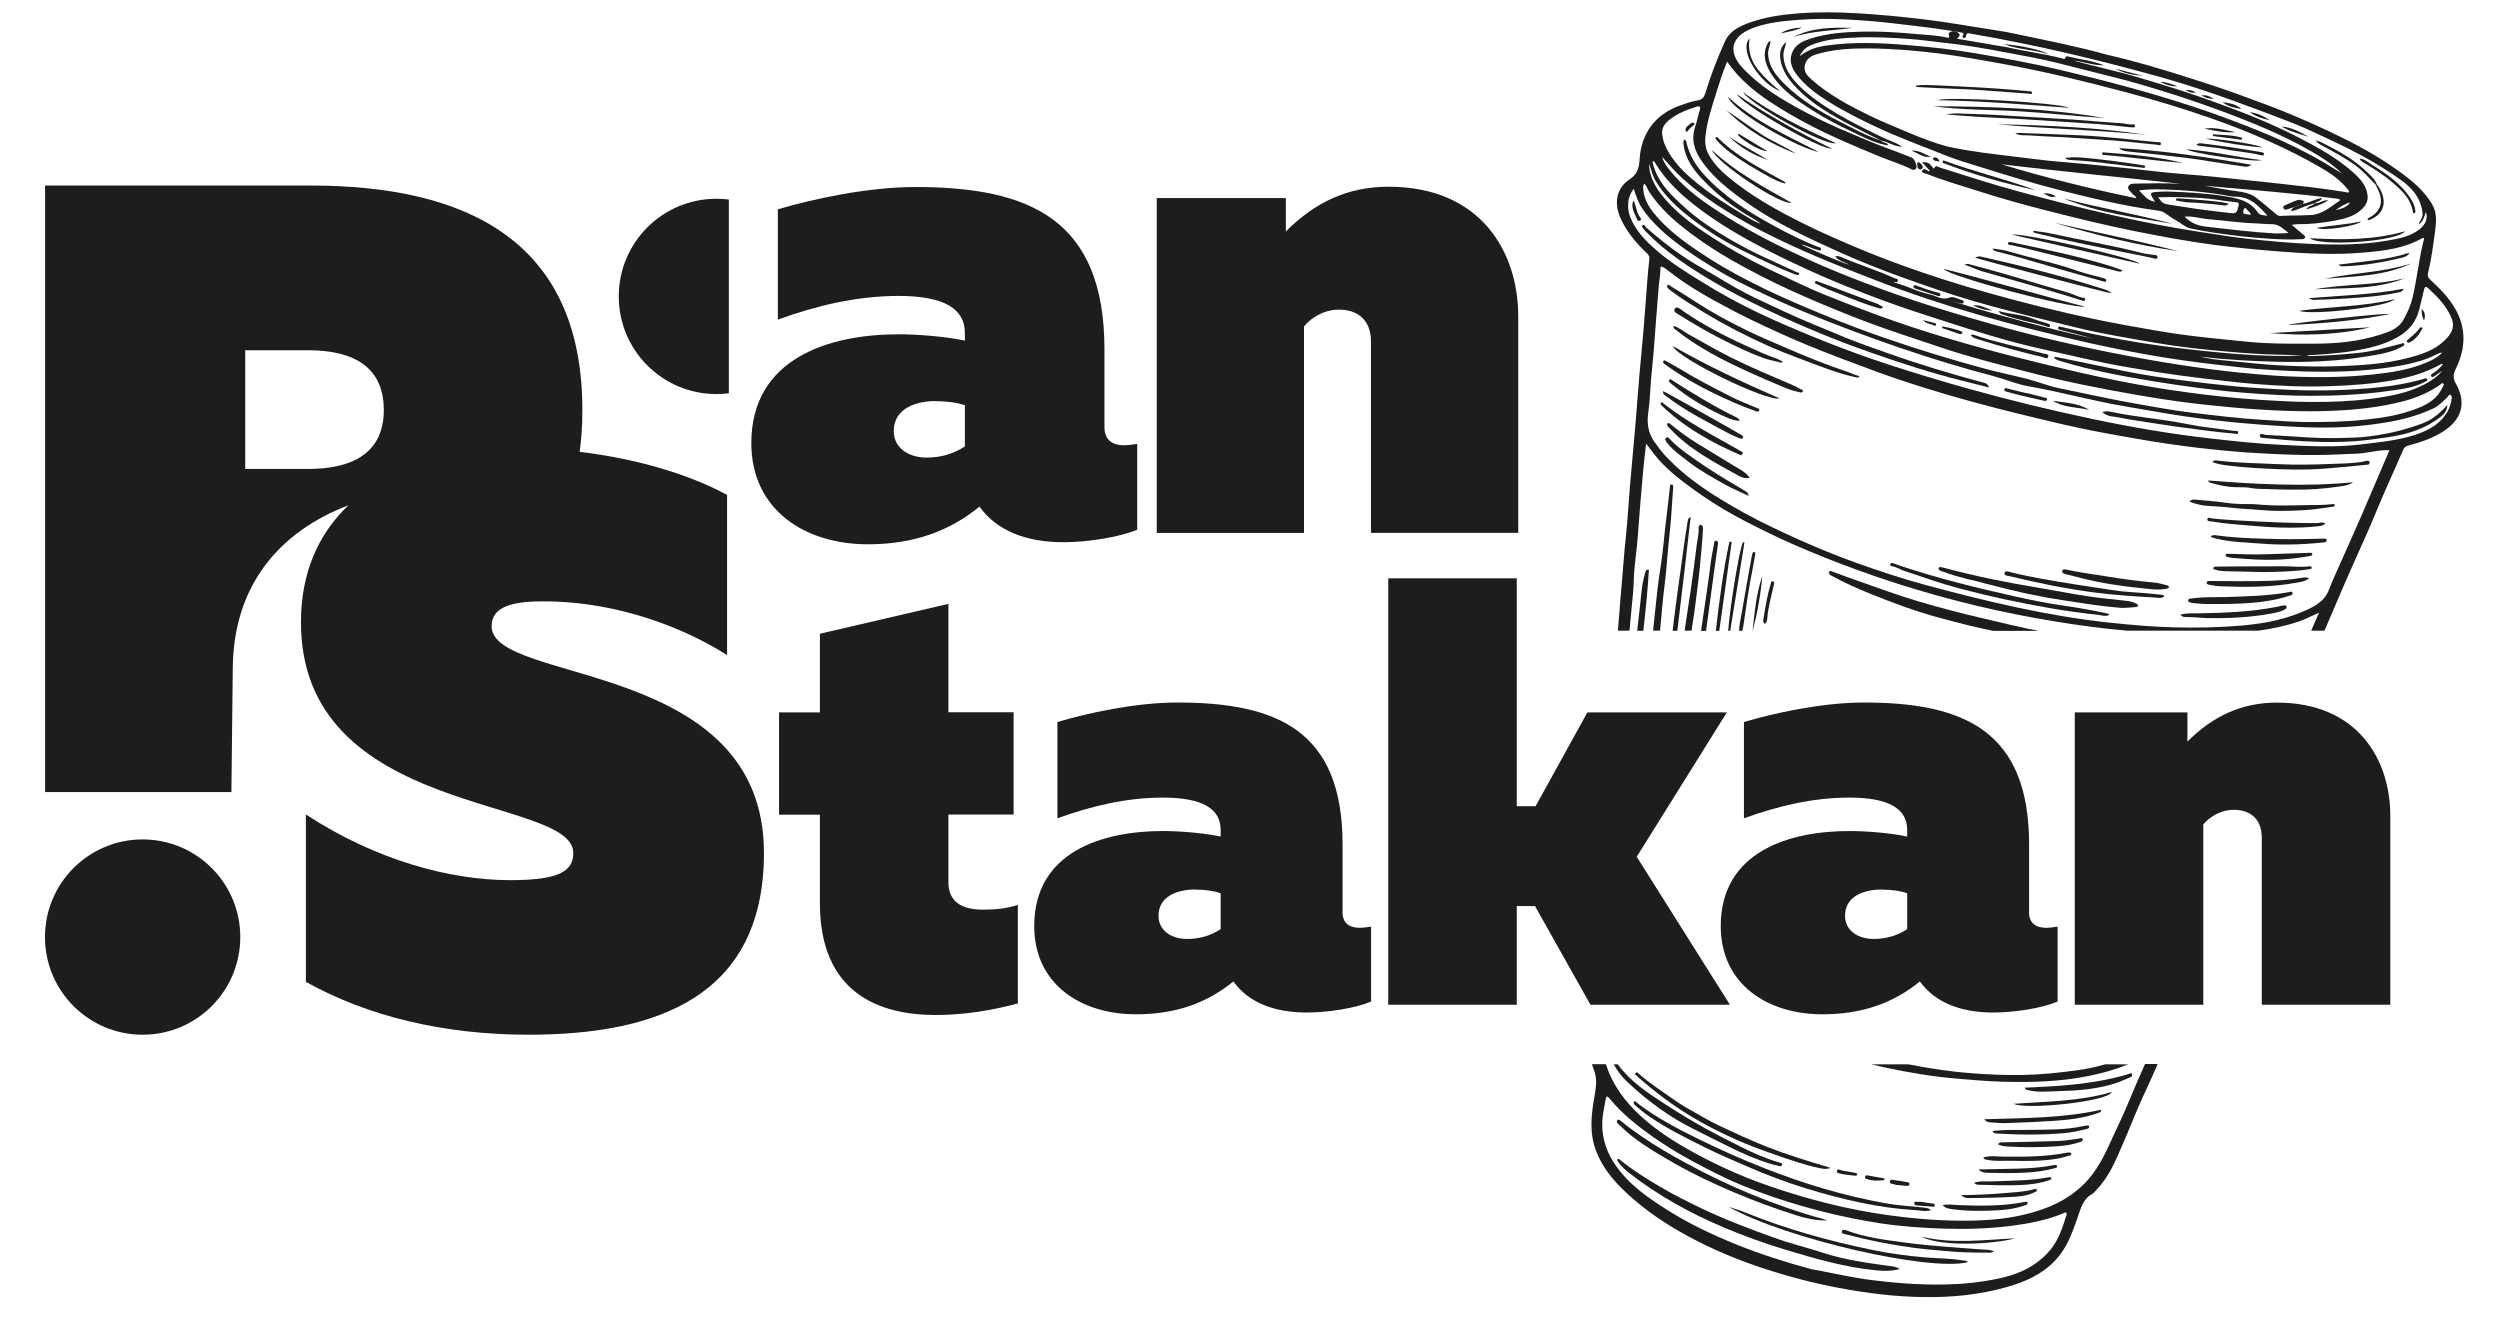 <?xml version="1.0" encoding="UTF-8"?>
<svg xmlns="http://www.w3.org/2000/svg" version="1.1" viewBox="0 0 253.45 134.48">
  <defs>
    <style>
      .cls-1 {
        fill: #1d1d1b;
      }
    </style>
  </defs>
  <!-- Generator: Adobe Illustrator 28.7.1, SVG Export Plug-In . SVG Version: 1.2.0 Build 142)  -->
  <g>
    <g id="_Слой_1" data-name="Слой_1">
      <path class="cls-1" d="M38.91,41.57c0,4.22-2.99,5.97-7.64,5.97h-6.41v-12.03h6.41c4.66,0,7.64,1.76,7.64,6.06M4.57,18.81v61.49h18.89l.14-12.63c.09-8.37,4.76-13.79,11.73-16.45-3.02,2.86-4.82,6.8-4.82,11.87,0,19.81,27.61,17.54,27.61,23.38,0,1.87-1.46,2.76-6.41,2.76-6.09,0-13.64-2.03-20.7-6.66v16.97c6.25,3.49,13.97,5.36,22.57,5.36,13.07,0,23.87-3.9,23.87-18.43,0-19.73-27.61-17.05-27.61-22.98,0-1.54,1.22-2.52,5.03-2.52,6.33-.08,13.32,1.95,18.84,5.44v-16.24c-4.12-2.21-9.46-3.71-14.94-4.36.18-1.33.27-2.74.27-4.25,0-17.31-11.95-22.75-27.58-22.75H4.57Z"/>
      <path class="cls-1" d="M73.89,39.87c-.41.05-.83.08-1.26.08-5.47,0-9.9-4.43-9.9-9.9s4.43-9.9,9.9-9.9c.43,0,.85.03,1.26.08v19.64Z"/>
      <path class="cls-1" d="M24.36,95c0,5.47-4.43,9.9-9.9,9.9s-9.9-4.43-9.9-9.9,4.43-9.9,9.9-9.9,9.9,4.43,9.9,9.9"/>
      <path class="cls-1" d="M94.85,40.67c1.13,0,2.19.14,2.97.42v4.17c-1.2.78-2.48,1.13-3.89,1.13-1.84,0-3.32-.99-3.32-2.69,0-2.26,2.19-3.04,4.24-3.04M111.97,43.29v-7.85c0-13.16-7.5-16.48-19.17-16.48-4.95,0-10.61,1.27-13.94,2.26v11.18c3.89-1.41,7.99-2.4,12.24-2.4,4.67,0,6.72,1.34,6.72,3.75v.78c-1.98-.42-4.81-.64-6.72-.64-7,0-14.93,2.4-14.93,11.03,0,6.79,5.45,10.26,11.81,10.26,4.67,0,8.28-1.34,11.32-3.82,1.77,2.48,4.81,3.61,8.49,3.61,2.48,0,5.66-.5,7.5-1.27v-8.7c-.42.07-.92.14-1.34.14-1.13,0-1.98-.5-1.98-1.84Z"/>
      <path class="cls-1" d="M130.36,23.48v-3.4h-13.09v33.95h14.93v-20.94c.64-.78,1.91-1.7,3.54-1.7,1.84,0,3.25.99,3.25,3.25v19.38h14.93v-21.93c0-6.58-3.82-13.16-13.16-13.16-4.1,0-7.43,1.56-10.4,4.53"/>
      <path class="cls-1" d="M83.12,64.25v7.97h-4.14v10.37h4.14v8.95c0,9.14,5.99,11.36,11.73,11.36,2.84,0,5.56-.43,8.34-1.17v-10c-1.05.37-2.22.49-3.52.49-2.1,0-3.52-.74-3.52-2.78v-6.86h6.61v-10.37h-6.61v-10.99l-13.03,3.03Z"/>
      <path class="cls-1" d="M121.16,90.19c.99,0,1.91.12,2.59.37v3.64c-1.05.68-2.16.99-3.4.99-1.61,0-2.9-.86-2.9-2.35,0-1.98,1.91-2.66,3.71-2.66M136.11,92.47v-6.86c0-11.49-6.55-14.39-16.74-14.39-4.32,0-9.26,1.11-12.17,1.98v9.76c3.4-1.23,6.98-2.1,10.68-2.1,4.08,0,5.87,1.17,5.87,3.27v.68c-1.73-.37-4.2-.56-5.87-.56-6.11,0-13.03,2.1-13.03,9.63,0,5.93,4.76,8.95,10.31,8.95,4.08,0,7.23-1.17,9.88-3.33,1.54,2.16,4.2,3.15,7.41,3.15,2.16,0,4.94-.43,6.55-1.11v-7.6c-.37.06-.8.12-1.17.12-.99,0-1.73-.43-1.73-1.61Z"/>
      <polygon class="cls-1" points="175.38 101.86 165.93 86.86 175.07 72.22 160.93 72.22 155.68 81.73 153.77 81.73 153.77 58.63 140.74 58.63 140.74 101.86 153.77 101.86 153.77 91.86 155.62 91.86 161.24 101.86 175.38 101.86"/>
      <path class="cls-1" d="M190.76,90.19c.99,0,1.91.12,2.59.37v3.64c-1.05.68-2.16.99-3.4.99-1.61,0-2.9-.86-2.9-2.35,0-1.98,1.91-2.66,3.71-2.66M205.71,92.47v-6.86c0-11.49-6.55-14.39-16.74-14.39-4.32,0-9.26,1.11-12.17,1.98v9.76c3.4-1.23,6.98-2.1,10.68-2.1,4.08,0,5.87,1.17,5.87,3.27v.68c-1.73-.37-4.2-.56-5.87-.56-6.11,0-13.03,2.1-13.03,9.63,0,5.93,4.76,8.95,10.31,8.95,4.08,0,7.23-1.17,9.88-3.33,1.54,2.16,4.2,3.15,7.41,3.15,2.16,0,4.94-.43,6.55-1.11v-7.6c-.37.06-.8.12-1.17.12-.99,0-1.73-.43-1.73-1.61Z"/>
      <path class="cls-1" d="M221.76,75.18v-2.96h-11.42v29.64h13.03v-18.28c.56-.68,1.67-1.48,3.09-1.48,1.61,0,2.84.86,2.84,2.84v16.92h13.03v-19.14c0-5.74-3.33-11.49-11.49-11.49-3.58,0-6.48,1.36-9.08,3.95"/>
      <path class="cls-1" d="M217.45,107.9c-.24.53-.48,1.07-.71,1.6-.65,1.5-1.24,3.02-1.95,4.49-.83,1.71-1.48,3.51-2.65,5.05-1.29,1.7-2.99,2.81-4.97,3.52-2.25.81-4.58,1.12-6.96,1.18-2.97.08-5.92-.15-8.86-.56-4.03-.56-7.95-1.56-11.78-2.87-2.32-.79-4.58-1.75-6.77-2.89-2.27-1.18-4.47-2.47-6.38-4.2-1.65-1.49-2.95-3.22-3.61-5.33h-1.41c.05.14.07.28.13.42.38.85.31,1.64.18,2.48-.09.57-.21,1.14-.27,1.72-.16,1.35-.16,2.68.3,3.98.75,2.11,2.23,3.68,3.88,5.1,1.97,1.7,4.15,3.06,6.47,4.24,2.15,1.09,4.37,2,6.66,2.75,2.53.83,5.1,1.51,7.73,2,2.82.53,5.66.88,8.53.92,2.86.04,5.68-.23,8.44-1.02,1.84-.52,3.56-1.27,4.91-2.7,1.15-1.21,1.7-2.73,2.24-4.27.33-.92.53-1.91,1.49-2.46.2-.11.35-.32.51-.5,1.26-1.31,1.91-2.97,2.62-4.59.56-1.27,1.06-2.57,1.62-3.85.46-1.08.98-2.13,1.45-3.2.15-.35.3-.69.45-1.04h-1.29ZM209.44,123.35c-.4,1.35-.88,2.66-1.87,3.7-1.22,1.29-2.74,2.04-4.45,2.45-2.5.61-5.04.77-7.6.72-1.89-.03-3.77-.2-5.65-.43-2.09-.25-4.13-.75-6.26-1.13-2.53-.68-5.08-1.49-7.57-2.49-2.36-.95-4.65-2.04-6.81-3.38-2.11-1.32-4.18-2.72-5.58-4.86-1.07-1.63-1.45-3.43-1.07-5.37.07-.37.13-.74.2-1.11.05-.24.11-.43.36-.12,1.44,1.76,3.23,3.11,5.1,4.38,1.47.99,3.01,1.86,4.59,2.67,1.26.65,2.52,1.28,3.83,1.81,1.04.42,2.1.82,3.16,1.18,3.49,1.18,7.05,2.06,10.69,2.63,2.19.34,4.4.49,6.61.56,2.29.07,4.56,0,6.83-.29,1.76-.23,3.5-.56,5.15-1.23.12-.05.25-.18.37-.07.12.11,0,.26-.03.38Z"/>
      <path class="cls-1" d="M198.47,109.36c1.48.12,2.95.26,4.44.3,2.93.09,5.86.01,8.74-.56,1.41-.28,2.78-.65,4.09-1.2h-2.31c-.94.27-1.9.48-2.89.61-1.8.25-3.62.43-5.44.47-1.75.03-3.51-.04-5.26-.18-2.15-.16-4.27-.49-6.38-.9h-3.76c.43.1.86.21,1.29.3,2.46.53,4.95.95,7.48,1.16"/>
      <path class="cls-1" d="M195.77,122.68c-.57.18-1.04.04-1.49.01-3.81-.21-7.5-1.09-11.13-2.19-2.08-.64-4.13-1.41-6.13-2.29-1.39-.6-2.79-1.2-4.14-1.87-2-.99-4-1.98-5.83-3.26-.43-.3-.83-.65-1.24-.99-.12-.1-.27-.24-.15-.39.14-.17.23.04.32.12,1.88,1.46,3.97,2.55,6.1,3.6,2.26,1.12,4.56,2.14,6.91,3.06,3.95,1.55,8,2.76,12.18,3.51,1.25.23,2.54.29,3.81.43.23.03.48.01.79.26"/>
      <path class="cls-1" d="M180.29,117.83c-1.41-.43-2.75-1.02-4.05-1.69-1.12-.57-2.25-1.13-3.35-1.74-1.4-.77-2.76-1.6-4.1-2.47-1.77-1.14-3.52-2.3-4.78-4.03h-.42s.05.08.08.12c.35.63.8,1.19,1.32,1.68,2.03,1.91,4.26,3.55,6.76,4.79,1.19.59,2.37,1.2,3.56,1.78,1.38.68,2.78,1.3,4.25,1.74.22.05.43.12.65.16.15.03.39.15.45-.06.06-.21-.2-.24-.35-.28"/>
      <path class="cls-1" d="M185.56,118.41c-.38.15-.75.09-1.1.01-1.54-.32-3.02-.84-4.51-1.36-1.32-.46-2.63-.94-3.91-1.51-1.57-.7-3.11-1.47-4.58-2.36-1.9-1.14-3.65-2.47-5.32-3.93-.03-.02-.07-.04-.08-.06-.06-.16-.42-.22-.25-.42.15-.17.32.07.46.19.91.8,1.92,1.45,2.9,2.15.68.48,1.38.96,2.08,1.34.99.54,1.96,1.15,2.99,1.64,1.62.76,3.24,1.51,4.9,2.17,2.02.79,4.09,1.43,6.17,2.04.08.02.16.06.23.09"/>
      <path class="cls-1" d="M205.26,110.27c.59-.03,1.11-.05,1.63-.08,2.79-.13,5.56-.4,8.27-1.12.2-.05.39-.13.59-.17.13-.03.33-.19.4.02.07.21-.14.27-.3.34-.44.18-.87.39-1.32.54-1.89.62-3.86.77-5.84.82-1.03.02-2.07.15-3.1-.1-.09-.02-.2-.01-.32-.24"/>
      <path class="cls-1" d="M201.16,113.47c4.05-.13,7.98-.1,11.83-.96.07.21-.08.24-.2.29-1.5.57-3.07.73-4.65.84-1.58.1-3.16.17-4.74.22-.56.02-1.12-.04-1.68-.08-.16-.01-.34-.04-.56-.31"/>
      <path class="cls-1" d="M201.99,114.67c1.21-.17,2.36-.1,3.51-.12,1.94-.03,3.88.02,5.79-.4.07-.01.13-.03.2-.03.11,0,.27-.09.31.07.04.17-.13.25-.25.27-.7.15-1.39.33-2.1.4-2.31.21-4.62.2-6.94.06-.17-.01-.38.01-.53-.25"/>
      <path class="cls-1" d="M202.55,116c.16-.2.31-.19.46-.19,1.92-.04,3.84-.07,5.77-.14.64-.02,1.28-.16,1.93-.23.15-.02.39-.15.44.08.03.18-.22.24-.37.29-.72.24-1.46.35-2.21.4-1.68.11-3.37.13-5.05.02-.32-.02-.64-.05-.96-.22"/>
      <path class="cls-1" d="M196.96,122.17c.64-.12,1.23,0,1.8.01,1.97.07,3.94.1,5.9-.22.2-.03.4-.07.6-.11.12-.02.27-.05.3.1.03.14-.1.19-.22.23-.85.31-1.75.46-2.65.51-1.58.09-3.16.12-4.73-.1-.34-.05-.71-.06-1.01-.42"/>
      <path class="cls-1" d="M201.06,117.36c.68-.23,1.35-.11,2.02-.1,2.15.02,4.29.02,6.41-.39.1-.02.2-.02.31-.03.09,0,.18.02.19.12.01.11-.07.16-.15.18-.43.12-.85.26-1.29.33-1.5.25-3.02.25-4.53.21-.85-.03-1.7.09-2.55-.1-.14-.03-.31,0-.4-.22"/>
      <path class="cls-1" d="M204.15,111.9c3.4-.23,6.72-.25,9.95-1.19-.43,1-8.82,1.82-9.95,1.19"/>
      <path class="cls-1" d="M200.13,119.91c.63-.22,1.25-.11,1.85-.14,1.89-.09,3.8-.05,5.68-.41.1-.02.26-.09.29.1.02.17-.15.17-.25.2-.87.3-1.78.42-2.7.47-1.46.08-2.92.02-4.38-.02-.15,0-.31,0-.49-.21"/>
      <path class="cls-1" d="M200.58,118.56c.98-.02,1.95-.04,2.93-.06,1.49-.03,2.99-.06,4.46-.34.05,0,.1-.02.15-.03.16,0,.39-.11.43.11.03.15-.2.18-.35.22-.92.25-1.87.37-2.82.42-1.29.07-2.58.05-3.87.02-.32,0-.64-.05-.94-.34"/>
      <path class="cls-1" d="M198.8,121.17c1.53-.03,2.95-.09,4.37-.21,1.01-.09,2.03-.11,3.02-.39.11-.03.26-.1.3.06.04.15-.11.18-.21.23-.83.42-1.74.46-2.63.5-1.34.07-2.68.08-4.03.1-.25,0-.51-.02-.83-.3"/>
      <path class="cls-1" d="M192.18,120.1s-.03,0-.05-.01c-.2-.09-.59-.02-.53-.33.06-.3.4-.11.62-.09.32.03.64.08.95.15.16.04.45,0,.41.26-.03.18-.27.15-.44.13-.32-.03-.64-.06-.96-.09,0,0,0-.02,0-.02"/>
      <path class="cls-1" d="M195.83,122c.13.04.33.01.32.2,0,.22-.2.12-.32.12-.47-.03-.94-.06-1.42-.1-.15-.01-.35-.06-.34-.24,0-.25.23-.12.35-.13.48-.05.94.12,1.4.15"/>
      <path class="cls-1" d="M191.02,119.65c-.62.05-1.24.09-1.84-.15-.08-.03-.13-.11-.1-.21.04-.12.13-.15.24-.13.58.1,1.15.21,1.73.31,0,.06-.01.11-.02.17"/>
      <path class="cls-1" d="M186.79,119.04c-.21-.11-.64-.03-.56-.36.06-.26.41-.01.62.01.4.05.8.14,1.2.21.09.02.24.03.23.15-.01.16-.16.15-.28.14-.4-.05-.81-.1-1.21-.15"/>
      <path class="cls-1" d="M192.59,128.66c-.85.22-1.6.2-2.34.13-3.2-.3-6.27-1.2-9.33-2.12-2.08-.63-4.11-1.37-6.11-2.21-3.45-1.45-6.71-3.25-9.67-5.56-.41-.32-.8-.69-1.1-1.13-.06-.09-.13-.17-.03-.26.08-.07.16.01.22.07,1.27,1.04,2.65,1.9,4.06,2.73,1.39.82,2.84,1.54,4.3,2.24,2.37,1.13,4.83,2.05,7.3,2.94,1.57.57,3.21.96,4.8,1.48,2.27.75,4.62,1.07,6.97,1.39.28.04.57.04.92.3"/>
      <path class="cls-1" d="M185.2,123.73c-1.09.02-2.11-.21-3.12-.53-2.15-.68-4.26-1.46-6.34-2.34-2.02-.86-4.01-1.79-5.92-2.88-1.48-.84-2.95-1.7-4.3-2.74-.47-.36-.91-.76-1.34-1.18-.13-.12-.39-.31-.2-.5.14-.14.34.08.48.19.62.53,1.3.99,1.97,1.46,1.46,1.01,2.99,1.89,4.55,2.73,2.13,1.16,4.31,2.21,6.54,3.13,2.42.99,4.88,1.86,7.41,2.54.1.03.19.07.28.11"/>
      <path class="cls-1" d="M199.5,127.96c-3.9.97-18.47-2.37-24.25-5.61.56.19,1.14.35,1.68.57,4.12,1.68,8.4,2.87,12.75,3.77,1.83.38,3.7.64,5.57.79,1.29.1,2.59.1,3.87.32.13.02.28-.02.39.17"/>
      <path class="cls-1" d="M202.16,126.86c-.3.2-.57.13-.79.13-1.29.01-2.58-.02-3.88-.14-1.19-.1-2.38-.2-3.56-.36-2.32-.31-4.61-.77-6.87-1.37-.16-.04-.4-.06-.33-.3.06-.21.29-.15.44-.09,1.97.75,4.05.98,6.1,1.26,2.53.34,5.08.48,7.63.68.39.03.78-.01,1.25.19"/>
      <path class="cls-1" d="M194.79,125.37c3.17.77,6.36.32,9.54.17-2.21.6-7.57.9-9.54-.17"/>
      <path class="cls-1" d="M166.97,25.68c.19.18.27.34.24.62-.1.78-.16,1.56-.22,2.34-.13,1.65-.24,3.3-.38,4.94-.13,1.53-.29,3.05-.42,4.58-.14,1.63-.25,3.26-.39,4.89-.18,2.14-.39,4.28-.57,6.42-.14,1.65-.22,3.3-.4,4.94-.18,1.61-.27,3.22-.42,4.83-.15,1.54-.24,3.09-.38,4.63,0,.02,0,.05,0,.07h1.17c.06-.65.12-1.3.18-1.95.09-1.03.23-2.07.25-3.11.03-1.51.31-3,.41-4.5.15-2.16.34-4.31.53-6.47.08-.95.2-1.89.31-2.94.57.75,1.07,1.45,1.68,2.06,1.2,1.22,2.58,2.22,3.98,3.19,1.42.98,2.9,1.85,4.43,2.64,1.6.83,3.22,1.62,4.88,2.35,2.17.95,4.37,1.82,6.6,2.63,3.86,1.4,7.79,2.57,11.77,3.53,2.74.66,5.51,1.21,8.29,1.66,2.37.39,4.75.7,7.15.91h13.29c1.37-.19,2.73-.47,4.06-.92.68-.23,1.32-.55,2.09-.91-.27.63-.53,1.22-.79,1.83h1.34c.04-.08.07-.16.11-.24.65-1.5,1.28-3.01,1.93-4.51.83-1.9,1.69-3.8,2.53-5.7.44-1.01.85-2.05,1.29-3.06.69-1.59,1.41-3.18,2.1-4.77.11-.26.24-.41.52-.48,1.27-.34,2.51-.75,3.63-1.48,1.88-1.24,2.3-2.94,1.18-4.88-.28-.48-.22-.93.02-1.41,1.01-2.06,1.11-4.12-.08-6.16-.65-1.12-1.55-2.02-2.5-2.89-.22-.2-.3-.38-.23-.66.34-1.38.52-2.79.71-4.19.13-.97.24-1.94-.33-2.87-.69-1.13-1.63-2-2.66-2.79-2.02-1.54-4.21-2.81-6.5-3.93-1.81-.89-3.64-1.72-5.5-2.48-1.26-.52-2.54-.99-3.82-1.46-2.1-.79-4.22-1.49-6.35-2.16-2.75-.88-5.52-1.69-8.05-2.26-3.26-.91-6.28-1.48-9.29-2.12-.69-.15-1.37-.28-2.07-.38-2.45-.37-4.88-.82-7.34-1.11-2.18-.26-4.37-.47-6.57-.6-2.04-.12-4.08-.15-6.13.01-1.68.13-3.35.38-4.95.96-1.01.37-1.96.84-2.43,1.89-.77,1.71-1.45,3.46-1.99,5.26-.13.42-.33.63-.74.7-.62.1-1.22.31-1.81.52-2.52.89-3.96,2.85-4.11,5.49-.04.77-.21,1.48-.97,1.97-1.55,1.02-1.58,2.65-.92,4.06.63,1.35,1.57,2.46,2.64,3.47M239.22,52.69c-.9,2.08-1.84,4.14-2.76,6.22-.12.28-.23.57-.34.86-.52,1.35-1.74,1.86-2.94,2.35-2.02.82-4.15,1.17-6.32,1.33-2.16.17-4.32.21-6.48.15-2.13-.05-4.25-.24-6.37-.46-6.36-.67-12.55-2.15-18.71-3.81-2.43-.66-4.82-1.44-7.17-2.29-1.89-.68-3.76-1.44-5.6-2.26-1.94-.87-3.87-1.77-5.74-2.8-2.89-1.61-5.7-3.34-7.98-5.8-.4-.43-.73-.9-1.07-1.37-.67-.93-.8-1.94-.63-3.05.16-1.08.18-2.17.27-3.26.09-1.05.21-2.1.29-3.16.17-2.09.31-4.18.49-6.27.05-.61.18-1.22.17-1.83,0-.08,0-.22.08-.21.13.01.26.08.36.15.67.49,1.33,1.01,2.02,1.48,1.17.79,2.39,1.49,3.63,2.15,1.03.56,2.07,1.11,3.13,1.62,1.8.86,3.61,1.7,5.45,2.46,2.41,1,4.85,1.91,7.3,2.81,6.26,2.28,12.7,3.9,19.18,5.4,2.39.55,4.82.98,7.25,1.4,2,.35,4.01.65,6.03.89,2.15.25,4.3.46,6.47.57,1.9.1,3.81.19,5.72.17,1.34-.01,2.67-.09,4.01-.14,1.09-.04,2.14-.41,3.28-.34-1.02,2.39-2.01,4.72-3.02,7.05ZM246.16,29.21c.97.89,1.88,1.82,2.39,3.07.37.93-.07,1.61-.7,2.22-1.04,1.02-2.38,1.44-3.73,1.79-2.29.6-4.63.74-6.98.83-2.08.08-4.16.02-6.23-.09-1.7-.09-3.39-.31-5.09-.46-.93-.08-1.86-.19-2.78-.41,2.65.31,5.32.46,7.99.52,2.95.06,5.89-.05,8.81-.53,1.07-.18,2.16-.32,3.17-.76.17-.07.34-.15.51-.24.12-.06.28-.13.21-.3-.07-.14-.22-.03-.32,0-.72.18-1.45.38-2.18.56-1.53.37-3.09.47-4.65.58-.8.06-1.6.08-2.39.11-.11,0-.23-.02-.35-.07,1.6-.11,3.2-.19,4.78-.46,1.57-.26,3.11-.61,4.5-1.42,1.12-.64,1.86-1.57,2.16-2.84.16-.65.32-1.29.47-1.94.06-.26.15-.39.4-.16ZM173.95,9.54c.35-1.08.67-2.18,1.15-3.29.64.94,1.37,1.72,2.19,2.44,1.27,1.12,2.7,2.02,4.15,2.87,1.51.89,3.08,1.68,4.68,2.41,1.44.65,2.9,1.27,4.37,1.87.99.41,2.02.73,3,1.17.23.1.52.38.77.07.16-.21-.18-.99-.44-1.1-.8-.31-1.59-.62-2.39-.91-1.3-.48-2.56-1.02-3.84-1.56-1.61-.67-3.18-1.41-4.71-2.22-2.26-1.21-4.45-2.51-6.22-4.41-1.51-1.62-1.15-3.15.9-3.98,1.54-.62,3.17-.76,4.8-.89,1.58-.12,3.17-.12,4.75-.04,1.6.08,3.2.2,4.79.39,1.81.22,3.63.41,5.43.69.48.08.98.14,1.46.23.17.03.37.07.21.32-.06.1-.08.2.06.24.14.04.25-.05.26-.18.02-.36.23-.29.46-.25,6.49,1.11,12.89,2.63,19.23,4.4,2.5.7,4.96,1.52,7.4,2.4,1.99.72,3.97,1.46,5.94,2.23,1.46.57,2.87,1.27,4.29,1.93,1.93.9,3.81,1.9,5.59,3.08.88.58,1.8,1.16,2.46,1.97.5.62.85,1.4.91,2.25.03.39-.26.69-.41,1.04q.42-.08.74-1.22c.24.59-.01,1.28-.67,1.78-.91.7-2.01.91-3.1,1.1-2.6.47-5.21.47-7.84.36-2.15-.09-4.29-.29-6.42-.52-1.57-.17-3.14-.43-4.71-.67-6.28-.95-12.43-2.47-18.55-4.13-2.69-.73-5.34-1.59-7.99-2.43-.16-.05-.38-.29-.56.06-.07.14-.14-.06-.19-.12-.34-.42-.44-.47-1.06-.49l.82.9c-.09.02-.13.04-.15.03-.18-.1-.34-.32-.59-.14-.05.03-.1.13-.08.17.11.21.35.17.53.25,1.68.68,3.43,1.16,5.15,1.72,2.18.7,4.38,1.32,6.6,1.89,3.05.78,6.1,1.54,9.18,2.16,2.7.54,5.4,1.05,8.12,1.41,2.06.27,4.13.47,6.21.64,3.02.25,6.05.41,9.08.14,2.04-.18,4.07-.42,5.9-1.48.02-.01.07,0,.11.01,0,.04.03.09.02.14-.52,1.95-.69,3.97-1.16,5.93-.19.78-.53,1.52-.92,2.22-.52.92-1.47,1.23-2.4,1.52-2.19.7-4.45.91-6.75.9-1.6,0-3.2.02-4.8-.06-.99-.04-1.97-.14-2.95-.24-1.88-.2-3.77-.37-5.64-.63-1.86-.26-3.71-.6-5.56-.93-3.9-.71-7.76-1.61-11.59-2.63-3.14-.84-6.25-1.75-9.32-2.81-2.24-.77-4.46-1.6-6.64-2.53-1.76-.75-3.51-1.51-5.21-2.36-2.71-1.35-5.37-2.83-7.7-4.8-.68-.57-1.29-1.21-1.76-1.97-.37-.6-.52-1.23-.45-1.95.14-1.53.61-2.97,1.08-4.42ZM169.68,11.84c.69-.48,1.49-.75,2.28-1.01.39-.13.48,0,.35.39-.17.52-.26,1.07-.44,1.58-.45,1.3-.11,2.44.64,3.52,1.07,1.54,2.49,2.7,3.98,3.79,1.68,1.23,3.46,2.3,5.31,3.24,1.61.82,3.25,1.57,4.9,2.31,1.83.81,3.68,1.55,5.55,2.24,1.37.51,2.76.99,4.15,1.46,4.58,1.57,9.3,2.66,13.99,3.82,2.66.66,5.36,1.09,8.05,1.56,1.73.3,3.48.53,5.22.7,2.01.2,4.03.39,6.06.48,1.23.05,2.47.04,3.71.14-2.21.07-4.41,0-6.62-.17-2.12-.17-4.24-.39-6.35-.65-3.79-.46-7.52-1.17-11.23-2.04-.07-.02-.13-.04-.2-.04-.13,0-.33-.17-.38.06-.04.2.19.21.33.25,1.15.3,2.31.59,3.45.91-4.88-1.1-9.72-2.37-14.5-3.84.28.07.55.15.83.21.11.03.26.06.31-.09.05-.15-.08-.22-.2-.25-.4-.1-.88-.39-1.18-.26-.78.34-1.37-.16-2.02-.3-.73-.16-1.44-.42-2.14-.71-.51-.21-1.04-.35-1.57-.54.16-.08.41.14.45-.13.04-.25-.22-.2-.36-.27-1.75-.81-3.6-1.37-5.37-2.13-.17-.07-.34-.15-.63-.08.38.52.98.55,1.42.85-1.63-.55-3.19-1.29-4.89-2.04.69.07,1.14.44,1.68.53.12.02.29.16.35-.03.06-.17-.13-.22-.25-.26-1.58-.59-3.08-1.37-4.56-2.17-2.61-1.42-5.11-3.01-7.12-5.25-.79-.89-1.39-1.89-1.68-3.06-.03-.14-.04-.3-.19-.42-.19.13-.15.32-.13.5.17,1.45.98,2.56,1.94,3.57,1.47,1.54,3.13,2.82,4.98,3.87.32.18.62.39.92.6-.69-.2-1.28-.62-1.88-.98-1.49-.89-2.95-1.83-4.32-2.91-1.45-1.15-2.8-2.39-3.55-4.14-.13-.31-.2-.65-.25-.99-.12-.93.53-1.39,1.16-1.83ZM170.71,18.2c1.35,1.23,2.84,2.28,4.39,3.24,1.19.73,2.4,1.42,3.65,2.05,1.7.87,3.43,1.67,5.18,2.42,2.12.91,4.26,1.74,6.4,2.57,6.84,2.64,13.89,4.56,21.02,6.19,2.58.59,5.18,1.1,7.79,1.53,2.03.33,4.08.6,6.13.83,1.17.13,2.34.28,3.51.37,2.22.17,4.45.28,6.68.29,2.41,0,4.8-.13,7.17-.5,1.53-.24,3.05-.57,4.45-1.29.16-.08.33-.14.52-.17-.44.5-1.03.78-1.62,1.03-1.74.74-3.59,1.01-5.46,1.21-1.61.17-3.23.25-4.84.26-1.74.01-3.47-.04-5.21-.16-2.18-.16-4.35-.37-6.51-.66-2.12-.28-4.22-.6-6.32-.98-4.73-.84-9.42-1.87-14.06-3.12-2.62-.71-5.23-1.47-7.82-2.29-2.21-.7-4.4-1.47-6.57-2.29-1.99-.75-3.97-1.56-5.91-2.44-2.81-1.27-5.57-2.65-8.19-4.29-2.03-1.28-4.03-2.61-5.59-4.48-.41-.49-.82-.98-1-1.62.71.8,1.41,1.59,2.19,2.3ZM182.18,27.61c-.94-.44-1.88-.88-2.83-1.31-1.34-.6-2.64-1.27-3.91-2-1.69-.99-3.33-2.06-4.78-3.39-1.17-1.07-2.32-2.16-2.89-3.7-.09-.24-.16-.49-.23-.73-.01-.04.02-.09.03-.14.11-.01.16.05.2.13,1.2,2.02,2.93,3.53,4.78,4.9,1.91,1.41,3.95,2.6,6.05,3.7,1.52.8,3.07,1.54,4.64,2.26,2.51,1.16,5.08,2.17,7.67,3.13,2,.74,4.03,1.4,6.06,2.05,3.4,1.1,6.81,2.18,10.3,2.93,2.77.6,5.52,1.3,8.32,1.77,2.4.41,4.81.8,7.24,1.09,1.9.22,3.79.46,5.69.62,2.55.21,5.1.32,7.66.23,2.2-.07,4.38-.23,6.55-.62,1.62-.29,3.18-.75,4.62-1.55.09-.05.16-.13.3-.04-.28.36-.62.66-1,.91-.11.08-.28.14-.17.3.1.14.25.04.36-.04.25-.18.49-.36.75-.52-.49.61-1.13,1.03-1.82,1.39-1.67.87-3.5,1.2-5.34,1.44-2.01.26-4.04.34-6.06.33-1.79,0-3.57-.11-5.36-.22-2.45-.16-4.89-.43-7.32-.76-2.25-.3-4.49-.68-6.72-1.12-2.73-.54-5.44-1.18-8.15-1.84-3.22-.78-6.42-1.63-9.59-2.58-2.3-.69-4.59-1.45-6.85-2.27-1.83-.67-3.64-1.37-5.44-2.1-1.45-.58-2.86-1.28-4.28-1.94-2.08-.95-4.1-2-6.04-3.2-2.27-1.41-4.52-2.86-6.2-5.01-.82-1.05-1.26-2.15-1.23-3.11.2.57.33,1.17.64,1.71.86,1.46,2.07,2.61,3.38,3.64,1.86,1.47,3.88,2.71,6.02,3.73,1.54.73,3.06,1.49,4.65,2.1.06.02.13.05.19.06.11.03.25.11.31-.04.08-.18-.11-.17-.21-.21ZM166.7,18.63c.27.22.32.56.5.82,1.08,1.65,2.52,2.94,4.08,4.11,1.85,1.4,3.83,2.61,5.87,3.7,1.97,1.06,3.98,2.02,6.03,2.91,2.05.88,4.11,1.74,6.2,2.52,2.37.89,4.77,1.65,7.16,2.46,2.92,1,5.9,1.74,8.87,2.52,3.84,1,7.73,1.77,11.63,2.44,2.17.37,4.34.69,6.53.92,1.68.17,3.36.35,5.04.46,2.5.17,5,.26,7.5.17,2.56-.09,5.09-.34,7.57-.99,1.33-.35,2.58-.88,3.71-1.67.09-.06.18-.22.3-.12.15.12-.01.24-.06.36-.48,1.11-1.39,1.69-2.48,2.13-1.75.7-3.56.99-5.41,1.18-2.09.22-4.18.25-6.27.23-1.33-.02-2.65-.14-3.98-.21-2.43-.14-4.85-.44-7.27-.73-1.71-.2-3.41-.52-5.11-.81-2.8-.48-5.56-1.1-8.34-1.67-1.09-.22-2.12-.65-3.19-.93-1.45-.37-2.93-.67-4.38-1.06-3.35-.9-6.67-1.92-9.95-3.05-2.26-.77-4.49-1.62-6.7-2.54-1.86-.77-3.71-1.56-5.52-2.43-2.01-.97-3.98-2.01-5.86-3.22-1.79-1.16-3.56-2.35-5-3.94-.79-.87-1.49-1.78-1.58-3.02-.02-.23-.03-.23.09-.54ZM165.62,19.11c.23.72.45,1.41.87,2.02.89,1.31,2.04,2.37,3.28,3.34,1.38,1.08,2.87,2.02,4.36,2.92,1.25.76,2.57,1.41,3.89,2.04,1.52.73,3.06,1.42,4.61,2.07,1.75.73,3.51,1.42,5.28,2.08,1.55.58,3.11,1.13,4.67,1.67,3.18,1.09,6.4,2.07,9.66,2.92,1.13.3,2.22.79,3.39.99,3.26.56,6.45,1.47,9.72,2.02,2,.33,4,.72,6.01,1.01,1.89.27,3.78.51,5.69.68,1.55.14,3.09.26,4.64.35,2.7.16,5.42.21,8.11-.1,1.34-.16,2.69-.35,4.02-.69,1-.26,1.95-.59,2.87-1.02.58-.27,1.01-.75,1.46-1.18.08-.08.1-.25.25-.2.15.05.17.23.16.35-.09.63-.3,1.22-.68,1.73-.78,1.07-1.89,1.6-3.11,2-1.75.56-3.56.72-5.36.94-2.7.33-5.41.18-8.11.05-2.41-.11-4.82-.38-7.23-.65-4.04-.46-8.05-1.15-12.02-1.99-4.18-.88-8.33-1.89-12.45-3.04-2.78-.78-5.55-1.61-8.29-2.51-2.46-.81-4.89-1.71-7.3-2.69-1.93-.79-3.84-1.6-5.72-2.49-1.98-.94-3.9-2-5.77-3.16-1.61-.99-3.21-1.99-4.63-3.23-1.08-.94-2.08-1.96-2.62-3.34-.38-.99-.26-2.09.35-2.85Z"/>
      <path class="cls-1" d="M185.75,58.4c1.21.67,2.47,1.23,3.75,1.75,2.34.95,4.7,1.83,7.15,2.49,1.8.49,3.6.95,5.43,1.32h4.64c-.89-.17-1.78-.35-2.67-.56-4.24-.99-8.49-1.96-12.6-3.42-1.91-.68-3.83-1.33-5.73-2.05-.1-.04-.2-.08-.28.03-.08.11,0,.2.06.27.07.07.16.13.25.18"/>
      <path class="cls-1" d="M168.3,63.95c.14-1.56.26-3.12.46-4.67.22-1.64.29-3.29.48-4.94.19-1.61.25-3.22.38-4.84.01-.16.04-.35-.15-.38-.19-.03-.17.19-.18.3-.11.91-.19,1.83-.31,2.74-.24,1.75-.34,3.51-.62,5.26-.24,1.46-.4,2.94-.55,4.41-.07.7-.15,1.4-.22,2.1h.72Z"/>
      <path class="cls-1" d="M171.49,63.95c.05-.32.08-.64.14-.96.2-1.18.32-2.37.48-3.55.17-1.28.28-2.57.4-3.86.06-.64.1-1.29.14-1.94,0-.17-.02-.4-.21-.42-.24-.03-.24.23-.23.38.02.57-.13,1.12-.2,1.67-.19,1.54-.39,3.08-.61,4.61-.19,1.32-.42,2.63-.59,3.95,0,.04-.01.07-.01.11h.7Z"/>
      <path class="cls-1" d="M166.6,63.95c.24-2.06.44-4.13.57-6.19-.36-.06-.35.22-.41.41-.36,1.22-.39,2.49-.55,3.74-.09.68-.15,1.36-.23,2.04h.62Z"/>
      <path class="cls-1" d="M170.05,63.95c.46-3.84.92-7.68,1.35-11.53-.29.1-.28.31-.31.48-.14.82-.27,1.65-.38,2.48-.2,1.57-.44,3.14-.65,4.71-.18,1.28-.33,2.57-.49,3.86h.49Z"/>
      <path class="cls-1" d="M172.96,63.95c.04-.25.07-.49.1-.74.22-1.62.44-3.24.66-4.86.14-1.03.29-2.06.43-3.09.02-.15.08-.4-.14-.43-.23-.04-.23.21-.25.36-.12.65-.26,1.31-.34,1.97-.28,2.27-.65,4.53-.97,6.8h.51Z"/>
      <path class="cls-1" d="M174.3,63.95c.42-3,.84-6.01,1.26-9.01-.08-.01-.16-.02-.23-.03-.64,2.99-1.03,6.02-1.38,9.05h.35Z"/>
      <path class="cls-1" d="M175.41,63.95c.48-2.98.96-5.96,1.44-8.94-.04-.01-.09-.03-.14-.04-.32.43-1.3,6.32-1.51,8.98h.21Z"/>
      <path class="cls-1" d="M176.63,63.95c.06-.22.1-.42.13-.63.27-1.89.54-3.77.92-5.64.1-.48.17-.97.26-1.46.02-.1.03-.23-.08-.26-.12-.04-.18.08-.2.18-.05.18-.09.36-.12.55-.32,1.81-.66,3.62-.96,5.43-.1.59-.25,1.17-.27,1.83h.33Z"/>
      <path class="cls-1" d="M177.69,63.95c.48-1.82.81-3.67.97-5.54-.62,1.8-.78,3.67-.98,5.54h0Z"/>
      <path class="cls-1" d="M178.9,63.24c-.18-.15-.15-.34-.12-.52.2-1.16.37-2.33.72-3.46.04-.13.02-.37.24-.32.2.05.11.26.08.4-.24,1.1-.56,2.18-.65,3.31-.02.21-.04.45-.26.59"/>
      <path class="cls-1" d="M201.14,59.12c-.85-.25-2.54-.55-4.14-1.16-.11-.04-.23-.07-.34-.13-.1-.05-.16-.14-.12-.25.04-.08.13-.1.22-.09.1.02.2.04.3.07,3.22.86,6.48,1.52,9.78,2.06,1.58.26,3.16.58,4.74.82,1.35.2,2.71.33,4.06.48.31.04.6.11.88.25.1.05.26.08.23.23-.03.13-.18.15-.3.15-.49.03-.99.1-1.48.07-1.94-.15-3.86-.47-5.78-.76-2.45-.37-4.87-.89-8.07-1.74"/>
      <path class="cls-1" d="M213.84,62.34c-.36.19-.73.05-1.08,0-1.66-.18-3.32-.4-4.96-.69-3.06-.54-6.1-1.18-9.11-1.98-1.92-.51-3.79-1.17-5.66-1.8-.4-.14-.76-.39-1.19-.46-.11-.02-.26-.06-.19-.23.06-.15.2-.1.31-.07.24.08.48.18.72.26,3.75,1.25,7.58,2.2,11.43,3.06,1.66.37,3.34.72,5.03.96,1.47.21,2.93.47,4.38.78.11.02.25,0,.31.17"/>
      <path class="cls-1" d="M188.52,38.19c-.17.16-.34.06-.5.03-1.89-.42-3.67-1.16-5.48-1.83-1.14-.42-2.26-.87-3.36-1.36-2.19-.98-4.32-2.08-6.38-3.33-1.13-.69-2.27-1.37-3.33-2.17-.1-.07-.2-.13-.28-.22-.09-.11-.28-.23-.15-.38.14-.16.27.04.38.11.97.6,1.94,1.2,2.89,1.82,1.25.8,2.55,1.51,3.87,2.18,1.27.65,2.58,1.24,3.89,1.8,1.63.71,3.26,1.4,4.91,2.03,1.03.4,2.1.72,3.13,1.14.13.05.29.05.4.19"/>
      <path class="cls-1" d="M219.4,60.48c-.32.22-.69.11-1.03.09-2.06-.11-4.11-.25-6.16-.52-2.87-.38-5.69-.96-8.49-1.64-.2-.05-.56-.03-.5-.31.07-.31.4-.14.62-.09,2.14.54,4.31.87,6.49,1.23,1.31.22,2.63.39,3.94.6,1.09.18,2.2.2,3.31.3.53.05,1.05.11,1.58.16.1.01.21.02.24.17"/>
      <path class="cls-1" d="M169.66,33.03c.59.19,1.01.57,1.49.84,1.41.79,2.81,1.6,4.25,2.33,2.13,1.07,4.33,1.98,6.52,2.92.2.09.39.21.58.32.11.06.33.05.26.24-.07.19-.26.09-.41.06-.63-.11-1.21-.35-1.8-.6-1.08-.45-2.16-.93-3.23-1.41-2.62-1.19-5.18-2.49-7.44-4.3-.1-.08-.24-.14-.23-.4"/>
      <path class="cls-1" d="M221.96,50.87c.2-.25.39-.23.58-.22,1.02.1,2.03.16,3.05.31.7.1,1.44.16,2.17.14.59-.02,1.19.05,1.78.09,1.92.13,3.85,0,5.77,0,.37,0,.75-.05,1.12-.08.11-.01.24-.04.26.07.03.16-.12.19-.24.2-.99.14-1.98.3-2.99.35-1.41.07-2.83.11-4.23-.02-1.05-.1-2.1-.12-3.14-.25-.77-.09-1.56-.12-2.34-.18-.61-.04-1.18-.2-1.79-.42"/>
      <path class="cls-1" d="M238.57,48.88c-.45.33-.96.38-1.45.45-1.51.22-3.03.34-4.57.31-.74-.01-1.5,0-2.23-.04-.69-.05-1.39.01-2.08-.12-.7-.14-1.42-.04-2.14-.12-.72-.08-1.41-.24-2.1-.45-.06-.02-.1-.08-.14-.2,4.9.38,9.8.66,14.7.18"/>
      <path class="cls-1" d="M210.98,58.6c-.53-.13-1.06-.26-1.59-.4-.17-.04-.38-.12-.32-.32.05-.21.27-.17.44-.13,1.35.3,2.72.46,4.09.69,1.56.26,3.13.47,4.71.61.46.04.91.16,1.35.28.09.02.22.04.22.17,0,.16-.13.16-.26.19-.84.17-1.67.02-2.49-.06-2.07-.2-4.13-.51-6.15-1.03"/>
      <path class="cls-1" d="M224.28,46.84c.2-.22.4-.16.57-.14,2.06.24,4.14.26,6.21.36,1.79.09,3.57.04,5.35-.03,1.11-.04,2.24-.04,3.35-.27.16-.03.43-.15.47.12.03.27-.26.23-.42.25-.95.1-1.89.19-2.84.27-.95.08-1.89.17-2.84.19-1.03.03-2.07.01-3.11-.02-1.77-.07-3.54-.17-5.3-.39-.47-.06-.94-.14-1.44-.34"/>
      <path class="cls-1" d="M222.23,61.13c-.15-.08-.41-.03-.39-.27.02-.19.24-.17.38-.19,1.12-.17,2.24-.11,3.37-.14,2.14-.07,4.29-.11,6.41-.49.14-.03.35-.13.41.05.09.24-.18.26-.32.31-1.29.42-2.61.63-3.96.73-1.51.11-3.03.12-4.54.1-.46,0-.92-.07-1.36-.1"/>
      <path class="cls-1" d="M177.38,48.44c-.47.09-.83-.05-1.14-.22-2.47-1.36-4.98-2.67-6.94-4.77-.06-.06-.12-.12-.18-.19-.07-.09-.17-.21-.07-.32.11-.12.21-.01.3.06.85.69,1.72,1.34,2.64,1.91,1.32.81,2.64,1.61,3.96,2.41.5.3,1.03.55,1.42,1.11"/>
      <path class="cls-1" d="M224.12,54.44c.17-.24.37-.2.55-.17,2.09.29,4.2.33,6.31.38,1.5.03,2.99,0,4.49-.04.15,0,.4-.06.41.17.01.22-.23.2-.39.22-2.13.22-4.27.28-6.41.1-1.48-.12-2.96-.13-4.41-.5-.17-.04-.34-.1-.54-.16"/>
      <path class="cls-1" d="M180.65,36.78c-.63-.16-1.28-.27-1.89-.49-1.46-.53-2.85-1.21-4.23-1.91-1.46-.74-2.86-1.56-4.25-2.43-.25-.16-.68-.32-.49-.65.18-.3.52,0,.74.16,2,1.4,4.15,2.53,6.37,3.54,1.04.47,2.07.96,3.15,1.33.23.08.44.21.66.32-.02.05-.04.09-.05.14"/>
      <path class="cls-1" d="M221.04,62.32c.65-.19,1.26-.13,1.87-.14,2.64-.05,5.27-.14,7.87-.65.23-.05.46-.12.7-.15.12-.02.3-.03.34.15.03.14-.1.2-.2.26-.44.26-.93.33-1.41.42-2.13.39-4.28.49-6.45.45-.7-.02-1.39-.12-2.09-.1-.2,0-.41,0-.62-.23"/>
      <path class="cls-1" d="M235.73,53.06c-.21.26-.51.27-.78.3-2.26.23-4.52.14-6.78-.07-1.29-.12-2.58-.19-3.86-.41-.19-.03-.57,0-.53-.24.05-.28.37-.09.57-.07,1.53.15,3.05.23,4.59.3,1.99.1,3.98.17,5.97.16.26,0,.53-.15.82.03"/>
      <path class="cls-1" d="M177.92,41.65c-1.48-.51-2.85-1.14-4.22-1.8-1.44-.7-2.83-1.48-4.15-2.38-.27-.18-.53-.37-.79-.56-.09-.07-.21-.16-.14-.29.08-.15.2-.07.31,0,.46.26.93.5,1.38.78,1.65,1.02,3.38,1.89,5.1,2.78.83.43,1.71.76,2.57,1.13.16.07.45.09.36.33-.07.19-.3.03-.42.03"/>
      <path class="cls-1" d="M169.58,35.08c3.54,2.03,7.14,3.7,10.83,5.31-1.29.35-10.3-4.04-10.83-5.31"/>
      <path class="cls-1" d="M177.27,50.27c-.83-.4-1.6-.71-2.32-1.11-1.32-.74-2.65-1.47-3.84-2.4-.69-.54-1.42-1.05-1.99-1.73-.08-.09-.16-.18-.21-.29-.05-.11-.17-.24,0-.36.16-.1.26,0,.35.11.5.53,1.07.99,1.66,1.43,1.37,1.01,2.79,1.93,4.25,2.81.61.37,1.23.73,1.84,1.1.12.07.22.16.27.45"/>
      <path class="cls-1" d="M234.1,58.61c-.41.37-.92.39-1.38.48-2.51.46-5.05.44-7.59.35-.36-.01-.71-.08-1.07-.14-.14-.02-.36-.05-.35-.23.01-.19.24-.17.38-.17.9,0,1.8.02,2.71.02,2.23,0,4.46.02,6.67-.36.24-.04.3-.04.63.05"/>
      <path class="cls-1" d="M224.86,57.82c-.07-.02-.14-.03-.2-.05-.1-.04-.29-.01-.27-.17.02-.17.2-.16.33-.16.82,0,1.63-.01,2.45-.02,1.43,0,2.85,0,4.28-.01.9,0,1.8.11,2.7,0,.08,0,.18,0,.21.1.04.15-.11.17-.19.18-.35.06-.7.12-1.06.15-1.73.15-3.46.19-5.2.12-.76-.03-1.53-.03-2.3-.05-.25,0-.51-.05-.76-.07,0,0,0-.02,0-.02"/>
      <path class="cls-1" d="M176.53,46.17c-3.02-1.29-5.84-2.88-8.21-5.19.05-.08.1-.15.14-.23,2.53,2.07,5.46,3.49,8.26,5.13-.06.1-.13.19-.19.29"/>
      <path class="cls-1" d="M168.63,39.66c.73.4,1.44.77,2.14,1.17,1.51.85,3.02,1.7,4.53,2.55.4.23.8.46,1.19.69.11.07.29.13.22.29-.08.19-.27.1-.41.05-.3-.12-.6-.24-.89-.39-2.22-1.19-4.48-2.31-6.49-3.85-.15-.12-.37-.21-.31-.52"/>
      <path class="cls-1" d="M226.04,56.52c-.07-.02-.13-.03-.2-.05-.09-.03-.22-.04-.21-.18.01-.17.14-.15.27-.15,1.28.04,2.55.1,3.83.05,1.34-.05,2.69-.08,4.03-.13.14,0,.27-.02.41-.02.1,0,.24,0,.25.12.02.15-.11.18-.24.21-1.09.19-2.19.33-3.29.37-1.52.06-3.03-.05-4.54-.18-.1,0-.2-.03-.3-.05"/>
      <path class="cls-1" d="M176.38,42.67c-.74-.04-1.34-.35-1.93-.62-1.73-.81-3.37-1.78-4.84-3.01-.05-.04-.12-.08-.16-.13-.1-.12-.36-.2-.22-.39.14-.18.3.04.43.12,2.04,1.29,4.1,2.56,6.27,3.62.16.08.34.14.46.41"/>
      <path class="cls-1" d="M198.43,3.93c1.51.26,2.96.5,4.4.75.19.03.37.05.56.09,1.88.44,3.8.67,5.67,1.15.14.04.29.15.34-.12.02-.1.13-.1.22-.08,1.22.3,2.49.42,3.67.89-1.05.05-2.03-.37-3.07-.46,1.28.32,2.56.67,3.85.97,1.85.43,3.66,1.01,5.47,1.56,2.33.71,4.63,1.53,6.91,2.38,2.25.84,4.46,1.79,6.6,2.89,1.94,1,3.85,2.05,5.49,3.51.71.63,1.34,1.3,1.48,2.31.09.66-.22,1.13-.66,1.52-.75.67-1.71.9-2.67,1.08-1.26.23-2.52.38-3.81.36-.16,0-.33.04-.54.07.4.34.76.65,1.12.95.11.09.26.16.23.31-.04.19-.23.19-.38.19-1.04.05-2.08.03-3.12-.04-1.17-.07-2.34-.17-3.51-.32-1.54-.2-3.08-.39-4.6-.73-.57-.13-.95-.53-1.42-.79-.42-.23-.81-.51-1.19-.78-.24-.17-.51-.21-.77-.25-3.31-.45-6.55-1.22-9.78-2.04-2.8-.71-5.56-1.55-8.32-2.42-1.14-.36-2.29-.69-3.4-1.14-2.32-.93-4.66-1.78-6.93-2.84-1.67-.78-3.31-1.6-4.87-2.58-1.2-.75-2.35-1.58-3.22-2.71-.54-.7-.85-1.45-.47-2.33.34-.8,1.08-1.12,1.82-1.36,1.68-.54,3.43-.67,5.19-.71,1.86-.05,3.71.07,5.56.24,1,.09,2.01.12,3,.34.33.07.37.05.3-.2-.07-.24.05-.32.21-.38.3-.11.59-.04.8.18.18.18.02.34-.17.51M197.51,14.88c.09.01.17.02.25.04,2.17.47,4.38.7,6.58.97,1.17.14,2.33.3,3.5.42,1.61.16,3.23.27,4.84.44,1.85.19,3.7.37,5.54.59,2.23.27,4.48.39,6.72.63,1.88.2,3.76.38,5.64.59,2.42.27,4.85.52,7.25.92.09.02.21.09.28,0,.1-.14-.04-.21-.11-.3-.74-.92-1.69-1.59-2.69-2.17-1.71-.99-3.47-1.88-5.28-2.69-1.95-.87-3.93-1.65-5.94-2.35-2.92-1.02-5.88-1.91-8.87-2.7-3.86-1.02-7.74-1.97-11.68-2.7-2.35-.43-4.7-.86-7.07-1.16-2.39-.3-4.78-.49-7.18-.5-1.61-.01-3.2.08-4.76.49-.65.17-1.33.36-1.54,1.16-.17.66.19,1.08.62,1.46,1.73,1.55,3.76,2.64,5.82,3.65,1.28.63,2.62,1.16,3.93,1.72,1.35.58,2.72,1.1,4.14,1.49ZM237.38,17.55c-.95-.95-2.08-1.64-3.23-2.3-1.44-.82-2.93-1.54-4.44-2.2-1.66-.72-3.34-1.37-5.04-1.99-2.42-.89-4.88-1.68-7.35-2.41-2.01-.6-4.06-1.08-6.1-1.6-1.72-.43-3.44-.9-5.19-1.23-2.95-.55-5.9-1.16-8.89-1.48-1.15-.12-2.3-.3-3.46-.38-1.82-.13-3.64-.24-5.46-.16-1.38.06-2.76.14-4.08.58-.65.21-1.32.45-1.68,1.32.87-.69,1.76-.95,2.69-1.08,2.7-.39,5.4-.28,8.11-.06,2.36.2,4.72.44,7.06.85,2.86.49,5.72,1.01,8.55,1.68,4.61,1.09,9.18,2.3,13.68,3.79,1.25.41,2.49.85,3.72,1.32,1.8.68,3.6,1.38,5.34,2.2,1.19.56,2.36,1.15,3.5,1.79.77.43,1.5.93,2.27,1.36ZM216.57,20.11c-.04-.27-.29-.32-.4-.48-.16-.23-.52-.42-.4-.72.12-.32.51-.29.81-.3,1.51-.03,3.02-.06,4.54.03-6.06-.67-12.14-1.26-18.2-1.98,4.49,1.36,9.04,2.49,13.66,3.44ZM237.28,20.28c-.13-.07-.17-.11-.21-.12-4.51-.59-9.04-.92-13.57-1.33.85.17,1.7.3,2.55.45.93.16,1.92.16,2.72.79.68.54,1.34,1.1,2.01,1.66.13.11.25.17.41.16,1.02-.06,2.04-.03,3.06-.09,1.24-.07,2.05-.87,3.03-1.52ZM221.46,21.95c.61.63,1.32.93,2.12,1.02,2.32.26,4.63.56,6.96.69.49.03.99-.02,1.48-.04-.53-.4-.98-.89-1.65-.89-.6,0-1.19-.07-1.78-.09-1.58-.05-3.15-.3-4.72-.42-.79-.06-1.57-.34-2.41-.26ZM218.8,20.01c.4.58.54.65,1.13.74.93.14,1.85.3,2.78.43,1.2.16,2.4.32,3.6.44.52.05.55-.44.64-.78.11-.4-.28-.33-.47-.36-1.18-.13-2.36-.36-3.55-.42-1.36-.06-2.71-.11-4.14-.06ZM229.88,21.88c-.91-1.03-1.75-1.92-3.14-1.93-.24,0-.48-.03-.71-.07-2.18-.41-4.39-.6-6.6-.67-.83-.02-1.66-.04-2.58.1.51.49.86,1.05,1.63,1.14-.1-.15-.16-.23-.21-.32-.33-.51-.28-.63.33-.67.43-.02.85-.06,1.28-.04,1.8.07,3.61.16,5.39.43,1.37.21,2.76.4,3.63,1.69.2.3.55.27.99.34ZM238.27,20.53c-.57.13-1.03.46-1.5.78.56-.14,1.13-.26,1.5-.78ZM228.18,21.78c-.03-.27-.25-.36-.37-.51-.07-.08-.14-.26-.27-.14-.09.08-.11.24-.13.37-.02.16.11.18.23.2.17.02.34.05.54.08Z"/>
      <path class="cls-1" d="M190.69,14.24c.17.24.51.18.71.39-.07.18-.2.07-.3.05-1.22-.24-2.3-.84-3.41-1.36-1.32-.62-2.63-1.29-3.86-2.08-1.67-1.06-3.32-2.16-4.36-3.92-.54-.91-.8-1.88-.27-2.91.04-.07.09-.14.15-.2.02-.02.06-.02.14-.05-.02.45-.25.83-.24,1.27.05,1.36.85,2.3,1.76,3.18,1.62,1.57,3.52,2.72,5.52,3.73,1.36.69,2.7,1.44,4.16,1.91h0Z"/>
      <path class="cls-1" d="M197.03,27.26c4.88,1.22,9.6,2.63,14.36,3.83-1.69.15-13.77-3.05-14.36-3.83"/>
      <path class="cls-1" d="M190.7,14.25c-.98-.5-1.98-.98-2.95-1.49-2.04-1.07-4.04-2.19-5.65-3.88-.78-.82-1.44-1.73-1.61-2.9-.09-.64.01-1.21.6-1.74-.1.54-.3.94-.29,1.4.05,1.25.72,2.17,1.55,3.01,1.17,1.18,2.54,2.08,3.97,2.93,1.44.85,2.94,1.57,4.44,2.31.65.32,1.37.5,2.09,1-.87-.04-1.45-.53-2.15-.63h0Z"/>
      <path class="cls-1" d="M200.23,26.12c.34-.19.63-.11.9-.04,4,.91,7.97,1.92,11.89,3.15.36.11.75.2,1.05.51-.13.04-13.54-3.47-13.84-3.62"/>
      <path class="cls-1" d="M203.94,23.78c1.33-.16,12.51,2.39,12.97,2.95-4.32-.98-8.65-1.94-12.97-2.95"/>
      <path class="cls-1" d="M215.2,27.42c-.27.21-.45.09-.62.05-3.18-.79-6.36-1.59-9.54-2.37-.43-.11-.87-.18-1.3-.27-.1-.02-.22-.06-.17-.2.03-.09.13-.1.22-.09.07,0,.14.02.2.03,3.4.73,6.82,1.42,10.14,2.46.34.11.67.24,1.07.39"/>
      <path class="cls-1" d="M206.17,23.4c.56.08,1.13.14,1.69.26,3.12.69,6.27,1.21,9.37,2.01.36.09.74.11,1.11.17.16.03.41,0,.38.24-.04.25-.27.14-.42.1-.67-.16-1.34-.29-2.01-.42-3.32-.66-6.64-1.31-9.92-2.13-.08-.02-.15-.06-.23-.09,0-.05.02-.09.03-.14"/>
      <path class="cls-1" d="M199.15,26.84c.33-.15.5-.05.68,0,3.28.84,6.5,1.88,9.75,2.8.51.14.97.41,1.49.53.13.03.38,0,.32.22-.05.2-.26.09-.4.05-.91-.28-1.82-.58-2.74-.84-2.39-.69-4.79-1.39-7.19-2.06-.63-.17-1.19-.49-1.91-.7"/>
      <path class="cls-1" d="M220.27,22.7c-3.73-.66-7.5-1.1-11.04-2.57,3.65.97,7.39,1.58,11.04,2.57"/>
      <path class="cls-1" d="M201.97,25.19c.6.1,1.09.13,1.55.26,2.42.73,4.9,1.22,7.28,2.07.66.23,1.35.38,2.02.56.13.04.26.07.39.11.14.05.36.08.32.26-.05.22-.26.08-.39.05-.46-.12-.92-.25-1.38-.38-1.84-.52-3.68-1.03-5.51-1.58-1.26-.38-2.53-.72-3.8-1.04-.14-.03-.3-.04-.48-.32"/>
      <path class="cls-1" d="M208.25,22.58c4.19.96,8.41,1.81,12.57,2.88-4.27-.62-8.44-1.66-12.57-2.88"/>
      <path class="cls-1" d="M185.72,15.07c-1.21.1-8.85-4.27-9.66-5.53,3.07,2.1,6.32,3.9,9.66,5.53"/>
      <path class="cls-1" d="M184.38,15.41c-1.92-.34-8.58-3.96-9.21-5.6,2.69,2.5,6.01,3.94,9.21,5.6"/>
      <path class="cls-1" d="M230.12,33.77l10.16-.59c-3.35.81-6.74.86-10.16.59"/>
      <path class="cls-1" d="M176.73,9.36c2.88,2.13,6.09,3.65,9.39,5.16-1.15.27-8.63-3.87-9.39-5.16"/>
      <path class="cls-1" d="M242.77,30.34c-.64.76-8.41,1.66-9.69,1.17,3.19-.43,6.43-.41,9.69-1.17"/>
      <path class="cls-1" d="M173.57,15.21c2.36,2.25,5.22,3.74,8.05,5.35-1.11.25-7.52-3.99-8.05-5.35"/>
      <path class="cls-1" d="M234.17,24.15c3.29.18,6.45.2,9.65-.7-.8,1.05-8.63,1.57-9.65.7"/>
      <path class="cls-1" d="M242.28,31.84c-3.4.67-6.83.97-10.32,1.11.17-.18,10.03-1.27,10.32-1.11"/>
      <path class="cls-1" d="M206.4,19.29c-3.23-.7-6.41-1.6-9.48-2.8.03-.08.05-.16.07-.24,3.1,1.15,6.31,1.9,9.41,3.04"/>
      <path class="cls-1" d="M234.07,30.23c3.19-.27,6.39-.34,9.61-.96-.14.33-.37.34-.56.38-1.78.39-3.6.5-5.41.62-1,.07-2,.09-3,.13-.23.01-.44-.03-.64-.17"/>
      <path class="cls-1" d="M243.82,28.2c-2.95,1.18-6.07.97-9.15,1.13,3.02-.56,6.14-.37,9.15-1.13"/>
      <path class="cls-1" d="M244.48,26.7c-2.78,1.31-5.81,1.32-8.79,1.56,2.91-.62,5.93-.63,8.79-1.56"/>
      <path class="cls-1" d="M180.97,18.61c-.58-.15-1.12-.42-1.65-.71-1.36-.74-2.69-1.52-3.93-2.45-.5-.38-.98-.79-1.39-1.28-.07-.09-.13-.18-.03-.26.08-.07.15.02.21.08,1.48,1.46,3.25,2.51,5.05,3.51.59.33,1.19.66,1.78.98-.02.04-.03.08-.05.12"/>
      <path class="cls-1" d="M244.27,25.62c-.16.34-.47.43-.78.51-1.97.48-3.96.82-5.99.87-.12,0-.24.01-.42-.17,2.45-.34,4.87-.44,7.19-1.21"/>
      <path class="cls-1" d="M239.24,16.08c.49.04.82.36,1.18.59,1.54.96,3.05,1.97,4.04,3.57.21.35.38.72.41,1.14,0,.1.03.22-.12.24-.11.01-.13-.08-.14-.17-.21-1.31-1.11-2.14-2.05-2.94-.92-.79-1.94-1.43-2.97-2.05-.14-.08-.3-.16-.36-.37"/>
      <path class="cls-1" d="M175.04,11.2c1.18.77,2.3,1.62,3.48,2.39,1.16.75,2.44,1.27,3.6,2.01-2.64-1.02-5.05-2.42-7.08-4.4"/>
      <path class="cls-1" d="M240.83,18.71c-.66-.68-1.29-1.39-2.06-1.96-1.04-.75-2.16-1.34-3.28-1.95-.27-.15-.54-.28-.74-.57.21.07.43.11.62.21,1.69.85,3.35,1.75,4.7,3.1.33.33.71.64.87,1.11l-.1.06Z"/>
      <path class="cls-1" d="M181.86,3.73c1.89-.97,3.94-.94,5.98-.92-1.99.31-4.04.3-5.98.92"/>
      <path class="cls-1" d="M177.37,3.89c-.34,2.21,1.01,3.47,2.36,4.72.23.22.49.41.75.63-2.05-.74-4.26-4.15-3.11-5.35"/>
      <path class="cls-1" d="M234.86,23.11c1.55-.28,3.01-.33,4.52-.67-.47.49-3.81,1-4.52.67"/>
      <path class="cls-1" d="M179.23,16.22c-1.49-.52-2.84-1.27-3.97-2.4,1.26.9,2.66,1.58,3.97,2.4"/>
      <path class="cls-1" d="M203.18,4.49c1.48.06,4,.63,4.48,1.01-1.47-.48-3.03-.47-4.48-1.01"/>
      <path class="cls-1" d="M240.93,18.65c.97,1.2,1.14,2.83-.55,3.58-.12.05-.23.15-.36.01,0-.11.1-.13.17-.17,1.16-.63,1.48-1.58.92-2.78-.09-.2-.18-.4-.28-.59l.1-.06Z"/>
      <path class="cls-1" d="M176.26,13.56c.94.57,1.87,1.13,2.91,1.76-.6.05-2.36-.97-2.98-1.63.03-.04.05-.09.08-.13"/>
      <path class="cls-1" d="M234.03,13.87c-.93-.3-1.88-.54-2.73-1.05,1.01.09,1.88.54,2.73,1.05"/>
      <path class="cls-1" d="M217.29,7.69c-.98-.07-1.94-.24-2.83-.72l2.83.72Z"/>
      <path class="cls-1" d="M228.07,11.38c.75.08,1.42.36,2.01.82-.71-.18-1.4-.39-2.01-.82"/>
      <path class="cls-1" d="M227.22,11.05c-.68-.11-1.35-.25-1.91-.7.68.11,1.37.18,1.91.7"/>
      <path class="cls-1" d="M193.76,15.27c.76-.07,1.34.37,1.98.62-.77.15-1.33-.4-1.98-.62"/>
      <path class="cls-1" d="M182.67,2.78c-.67.36-1.42.43-2.15.6.65-.43,1.39-.53,2.15-.6"/>
      <path class="cls-1" d="M219.02,8.3c.61,0,1.15.24,1.73.44-.37.07-1.15-.11-1.73-.44"/>
      <path class="cls-1" d="M194.94,16.97c-.06.15-.18.25-.32.2-.26-.09-.22-.36-.25-.56-.02-.12.06-.21.19-.14.19.11.36.26.38.5"/>
      <path class="cls-1" d="M207.14,19.6c.43-.03.84.02,1.28.31-.58.21-.9-.17-1.28-.31"/>
      <path class="cls-1" d="M223.16,9.68c.51-.07.84.07,1.29.33-.52,0-.86-.09-1.29-.33"/>
      <path class="cls-1" d="M222.62,9.38c-.34.06-.65.02-1.01-.26.44-.02.73.09,1.01.26"/>
      <path class="cls-1" d="M196.62,16.39c-.28-.08-.54-.03-.67-.28-.01-.02.06-.13.11-.14.27-.05.45.06.56.42"/>
      <path class="cls-1" d="M201.67,39.29c-.96-.24-1.82-.47-2.68-.68-3.19-.78-6.31-1.81-9.4-2.89-1.67-.59-3.34-1.21-4.97-1.89-1.89-.78-3.76-1.59-5.61-2.48-1.78-.86-3.55-1.74-5.25-2.75-2.49-1.47-4.92-3.05-6.94-5.16-.05-.05-.1-.1-.14-.15-.08-.14-.31-.3-.16-.44.18-.17.26.11.37.21,1.77,1.58,3.66,2.99,5.74,4.16,1.47.83,2.88,1.75,4.38,2.52,1.21.62,2.45,1.18,3.69,1.76,2.08.98,4.22,1.82,6.35,2.71,1.41.59,2.88,1.07,4.32,1.59,3.2,1.15,6.46,2.12,9.74,3,.19.05.41.09.55.49"/>
      <path class="cls-1" d="M248.12,41.05c-.02.72-.53,1.11-1.03,1.46-1.02.72-2.18,1.2-3.38,1.5-1.09.27-2.2.4-3.32.55-2.23.3-4.47.29-6.72.18-1.33-.07-2.65-.19-3.97-.32-.22-.02-.64.02-.6-.28.04-.28.41-.06.63-.05,1.46.08,2.92.16,4.38.26,1.46.1,2.93.06,4.39.02,1.16-.03,2.33-.2,3.49-.42,1.17-.23,2.31-.56,3.43-.96.95-.33,1.74-.91,2.42-1.65.09-.1.18-.19.28-.29"/>
      <path class="cls-1" d="M213.16,41.77c.38-.12.67-.07.94,0,2.54.53,5.13.71,7.67,1.23,1.57.32,3.17.46,4.75.69.15.02.42-.08.38.19-.03.2-.25.09-.4.08-1.97-.17-3.92-.45-5.88-.71-1.65-.23-3.3-.5-4.95-.76-.47-.08-.93-.2-1.41-.25-.37-.04-.74-.12-1.11-.45"/>
      <path class="cls-1" d="M208.11,40.63c1.26.2,2.57.22,3.71.93-1.24-.3-2.57-.21-3.71-.93"/>
      <path class="cls-1" d="M205.45,39.84c.6.15,1.19.3,1.79.46.12.03.33.02.29.21-.03.16-.22.14-.35.11-.83-.19-1.67-.38-2.49-.57-.4-.1-.79-.21-1.19-.32-.13-.04-.35-.04-.29-.27.06-.19.23-.09.35-.06.63.15,1.26.31,1.89.47,0,0,0-.01,0-.02"/>
      <path class="cls-1" d="M165.61,20.32c.23.47.27.99.5,1.46.09.18.42.47.15.6-.26.13-.35-.29-.45-.5-.22-.49-.48-.99-.2-1.56"/>
      <path class="cls-1" d="M208.23,36.27c.13-.14.23-.08.32-.06,2.26.46,4.52.93,6.78,1.4,1.99.41,4,.7,6.01.96,1.76.23,3.52.43,5.28.6,1.49.14,2.99.21,4.49.3,2.96.17,5.92.15,8.88-.09,1.9-.15,3.79-.42,5.63-.94.15-.04.37-.19.45.03.06.16-.17.21-.31.28-1.11.58-2.34.71-3.55.88-2.62.37-5.25.5-7.89.5-2.26,0-4.52-.13-6.78-.31-3.15-.25-6.27-.68-9.39-1.19-3.05-.5-6.09-1.08-9.06-1.96-.3-.09-.6-.17-.86-.38"/>
      <path class="cls-1" d="M190.89,31.13c-.15.23-.3.15-.44.11-1.39-.4-2.73-.94-4.07-1.49-.72-.3-1.47-.54-2.15-.93-.1-.05-.28-.06-.22-.22.07-.19.22-.08.35-.04,1.96.74,3.92,1.47,5.88,2.21.23.09.44.23.66.35"/>
      <path class="cls-1" d="M199.79,33.97c.2-.1.35-.02.48.03,2.25.76,4.59,1.21,6.88,1.84.19.05.57.03.51.3-.08.33-.41.1-.61.05-2.21-.51-4.4-1.12-6.57-1.81-.24-.08-.49-.15-.69-.4"/>
      <path class="cls-1" d="M196.93,33.09c.64.12,1.27.27,1.89.49.08.03.16.1.11.19-.07.13-.2.12-.32.08-.58-.2-1.15-.4-1.73-.6.02-.05.03-.11.05-.16"/>
      <path class="cls-1" d="M194.96,32.45c.39.1.78.2,1.18.3.08.02.16.07.14.18-.02.07-.1.12-.16.09-.38-.2-.85-.19-1.16-.57"/>
      <path class="cls-1" d="M202.62,31.53c1.21.35,2.4.34,3.5.79.49.2,1.01.33,1.51.49.12.04.24.11.2.25-.05.18-.2.08-.3.05-1.45-.46-2.97-.66-4.4-1.19-.16-.06-.37-.07-.51-.38"/>
      <path class="cls-1" d="M193.98,28.98c.13-.11.27-.05.39,0,.68.27,1.38.5,2.09.68.13.03.29.07.25.26-.03.13-.16.11-.26.08-.76-.24-1.52-.49-2.28-.74-.11-.04-.2-.13-.19-.27"/>
      <path class="cls-1" d="M200.02,30.96c.73-.11,1.32.3,1.97.51-.7,0-1.35-.19-1.97-.51"/>
      <path class="cls-1" d="M171.78,12.61c-.26.21-.52.44-.72.73-.04.06-.17-.01-.18-.11-.03-.19.07-.33.2-.44.18-.15.33-.36.59-.35.07,0,.12.06.11.17"/>
      <path class="cls-1" d="M244.14,34.74c-.16-.04-.19-.16-.11-.23.47-.41.96-.8,1.34-1.31.02-.03.12-.02.18,0,.02,0,.03.1.01.14-.3.58-.69,1.09-1.3,1.39-.04.02-.1.01-.13.02"/>
      <path class="cls-1" d="M245.5,31.32c.39.33.38.74.26,1.18-.24-.36-.24-.77-.26-1.18"/>
      <path class="cls-1" d="M197.26,11.6c.96-.18,1.9-.06,2.85-.04,1.46.04,2.92.13,4.38.22,1.88.11,3.77.22,5.65.34,1.63.11,3.26.27,4.89.37.41.02.8.18,1.22.12.09-.02.23.02.21.16-.01.11-.14.16-.24.15-.34-.02-.68-.06-1.02-.1-1.72-.2-3.46-.31-5.19-.42-1.83-.12-3.67-.24-5.5-.35-1.41-.08-2.82-.13-4.23-.22-1.01-.06-2.02-.16-3.03-.24"/>
      <path class="cls-1" d="M196.04,10.77c5.8.03,11.58.2,17.32,1.2-2.89-.18-5.76-.52-8.66-.69-2.89-.17-5.79-.12-8.66-.5"/>
      <path class="cls-1" d="M214.86,15.02c4.46.23,8.86.92,13.39,1.68-.33.26-.56.21-.76.18-1.06-.15-2.13-.3-3.19-.48-1.63-.28-3.27-.48-4.91-.66-1.22-.14-2.44-.25-3.66-.38-.31-.04-.63-.09-.88-.33"/>
      <path class="cls-1" d="M202.49,12.6c5.07.1,10.12.32,15.14,1.07-5.04-.5-10.1-.61-15.14-1.07"/>
      <path class="cls-1" d="M204.32,13.47c2.21.08,4.41.14,6.62.25,1.44.07,2.88.2,4.32.34,1.15.12,2.3.26,3.45.35.14.01.37-.05.36.16,0,.24-.23.13-.37.11-1.88-.19-3.75-.42-5.64-.52-1.8-.1-3.59-.26-5.39-.32-.87-.03-1.73-.13-2.6-.13-.27,0-.54-.05-.76-.23"/>
      <path class="cls-1" d="M209.74,10.93c-4.39-.32-8.77-.7-13.29-.77.8-.42,12.32.25,13.29.77"/>
      <path class="cls-1" d="M194.26,8.68c.62-.1,1.25-.06,1.87-.04,2.02.09,4.04.19,6.06.32,1.17.07,2.34.19,3.51.29.13.01.32-.02.3.18-.02.16-.19.08-.3.07-1.78-.13-3.56-.28-5.34-.39-1.39-.09-2.79-.12-4.18-.19-.64-.03-1.28-.07-1.92-.1,0-.05,0-.09,0-.14"/>
      <path class="cls-1" d="M213.13,15.44c2.75.2,5.51.42,8.21,1.09-2.75-.23-5.48-.61-8.22-.84l.02-.25Z"/>
      <path class="cls-1" d="M209.31,16.02c.73-.11,1.34-.08,1.94-.03,2.01.19,4.02.44,6.02.77.1.02.24.02.2.16-.04.15-.19.1-.31.08-1.15-.14-2.3-.27-3.44-.42-1.21-.16-2.43-.29-3.65-.35-.22-.01-.44,0-.75-.21"/>
      <path class="cls-1" d="M229.29,16.24c-.78.23-7.11-.7-7.63-1.1,2.62.18,5.1.79,7.63,1.1"/>
      <path class="cls-1" d="M222.67,14.66c.2-.16.38-.15.57-.12,1.95.23,3.88.52,5.81.85.07.01.14.02.2.04.11.03.28.02.27.18-.02.21-.2.15-.32.12-1.25-.31-2.53-.37-3.78-.63-.72-.15-1.46-.17-2.18-.29-.18-.03-.38,0-.57-.15"/>
      <path class="cls-1" d="M229.36,14.95c-1.91-.14-3.79-.48-5.71-.88.61-.11,5.12.53,5.71.88"/>
      <path class="cls-1" d="M226.62,13.39c-1.08.11-2.12-.15-3.16-.34,1.09-.19,2.12.14,3.16.34"/>
      <path class="cls-1" d="M227.27,14.17l-2.93-.38c0-.06.01-.11.02-.17.99.06,1.98.06,2.94.35-.01.06-.02.13-.03.19"/>
      <path class="cls-1" d="M232.63,20.98c-.26.08-.52.16-.78.25-.15.05-.26.05-.34-.11-.1-.18.02-.26.14-.31.44-.19.87-.4,1.32-.54.17-.05.4.07.6.11-.03.09-.06.19-.09.28-.28.11-.57.21-.85.32"/>
      <path class="cls-1" d="M232.63,20.98c.28-.11.57-.22.85-.32.64-.09,1.19-.49,1.96-.59-.23.38-.58.33-.76.54h0c-.61.11-1.17.4-1.75.61-.2.07-.4.17-.65.17.02-.24.22-.29.34-.41"/>
      <path class="cls-1" d="M234.68,20.61c.49.03.86-.37,1.36-.3-.65.43-1.38.65-2.23.92.24-.41.67-.35.87-.62h0Z"/>
      <path class="cls-1" d="M225.94,20.65c-.17.21-.34.19-.51.17-1.18-.15-2.36-.25-3.55-.3-.35-.01-.71-.1-1.06-.15-.1-.01-.23-.02-.22-.15.01-.14.15-.11.24-.11.88.06,1.76.11,2.64.2.8.09,1.62.11,2.46.34"/>
    </g>
  </g>
</svg>